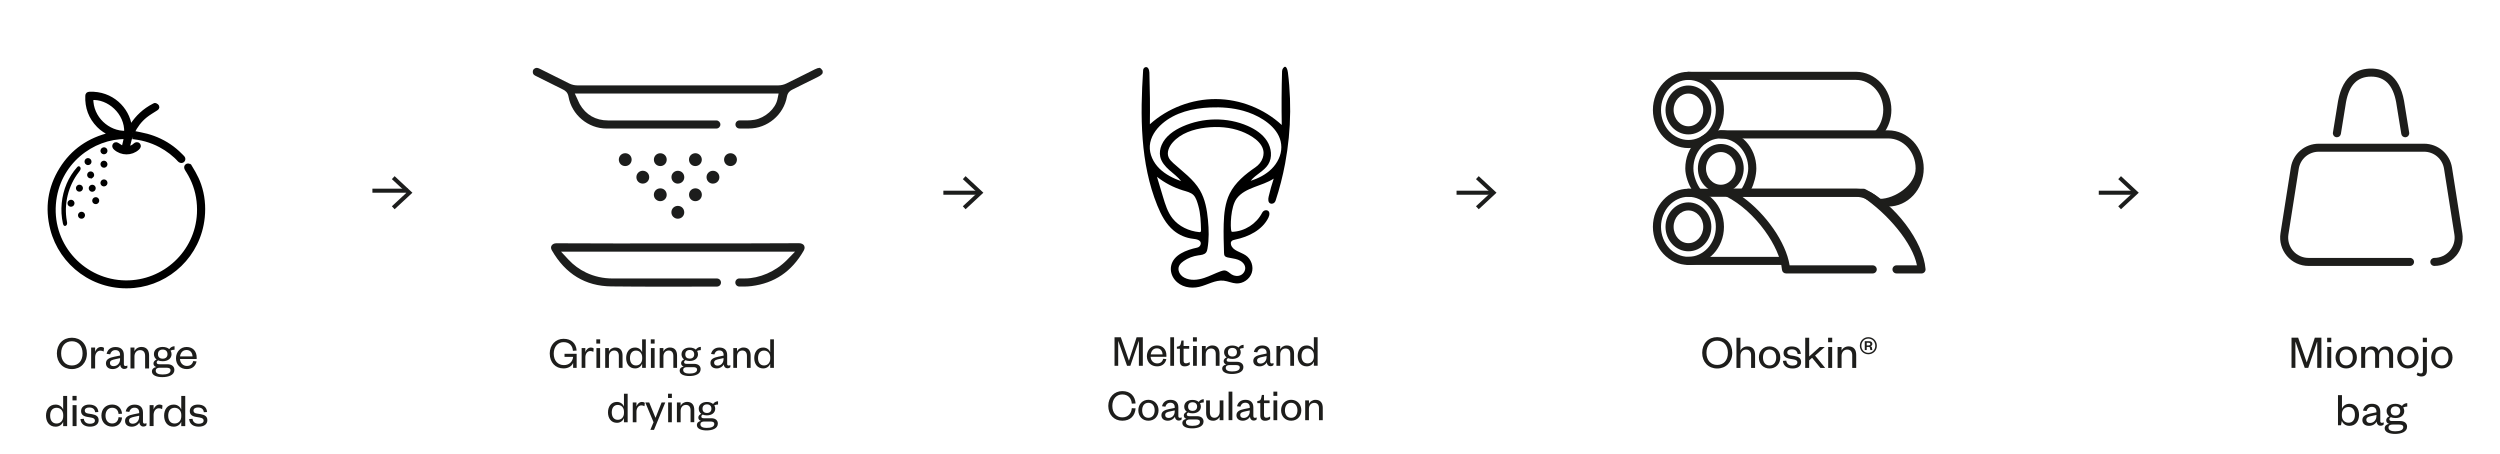 <svg viewBox="0 0 715.68 130" version="1.1" xmlns="http://www.w3.org/2000/svg">
  <defs>
    <style>
      .cls-1 {
        fill: #1c1d1c;
      }

      .cls-2 {
        fill: #1d1d1b;
      }

      .cls-3 {
        stroke-width: .5px;
      }

      .cls-3, .cls-4 {
        stroke: #000;
        stroke-miterlimit: 10;
      }
    </style>
  </defs>
  
  <g>
    <g id="Livello_1">
      <g>
        <path d="M20.58,105.66c-2.53,0-4.3-1.83-4.3-4.49s1.77-4.49,4.3-4.49,4.3,1.83,4.3,4.49-1.79,4.49-4.3,4.49ZM20.58,97.69c-1.87,0-3.08,1.36-3.08,3.47s1.21,3.47,3.08,3.47,3.06-1.36,3.06-3.47-1.19-3.47-3.06-3.47Z" class="cls-2"></path>
        <path d="M29.67,100.63c-.33-.18-.56-.25-.93-.25-.87,0-1.51.78-1.51,1.94v3.17h-1.14v-6h1.14v1.22c.22-.69.84-1.39,1.7-1.39.37,0,.64.1.85.27l-.11,1.03Z" class="cls-2"></path>
        <path d="M35.47,104.31c0,.32.18.47.47.47.14,0,.36-.04.52-.14v.62c-.21.21-.45.36-.92.36-.62,0-1.06-.47-1.13-1.18-.33.7-1.18,1.22-2.16,1.22-1.17,0-1.92-.63-1.92-1.66,0-1.14.98-1.61,2.42-1.89l1.62-.33v-.23c0-.82-.48-1.33-1.32-1.33s-1.33.51-1.51,1.21l-1.02-.14c.23-1.13,1.13-1.95,2.54-1.95,1.51,0,2.4.77,2.4,2.29v2.69ZM34.37,102.53l-1.35.29c-.95.21-1.55.38-1.55,1.11,0,.51.34.89,1.03.89,1.06,0,1.87-.8,1.87-2v-.29Z" class="cls-2"></path>
        <path d="M38.49,105.49h-1.14v-6h1.14v1.07c.29-.73,1.1-1.24,1.99-1.24,1.57,0,2.2,1.04,2.2,2.44v3.72h-1.14v-3.62c0-1-.48-1.63-1.43-1.63s-1.62.71-1.62,1.81v3.45Z" class="cls-2"></path>
        <path d="M46.57,103.41c-.49,0-.95-.08-1.32-.25-.21.12-.4.32-.4.59,0,.33.21.52.73.52h2.35c1.3,0,1.99.69,1.99,1.62,0,1.5-1.68,2.07-3.46,2.07-1.62,0-2.97-.51-2.97-1.62,0-.69.5-1.13,1.24-1.26-.55-.18-.8-.58-.8-1.03,0-.52.37-.89.91-1.13-.5-.36-.78-.89-.78-1.55,0-1.26,1.04-2.05,2.51-2.05.76,0,1.43.23,1.88.62.32-.48.88-.82,1.52-.82v.99c-.4,0-.85.1-1.15.25.18.29.29.63.29,1.02,0,1.25-1.06,2.03-2.54,2.03ZM46.46,107.21c1.37,0,2.36-.33,2.36-1.2,0-.55-.45-.74-1.15-.74h-1.94c-.62,0-1.15.21-1.15.85,0,.75.77,1.08,1.88,1.08ZM46.58,100.07c-.84,0-1.36.47-1.36,1.32s.52,1.29,1.36,1.29,1.37-.47,1.37-1.29-.52-1.32-1.37-1.32Z" class="cls-2"></path>
        <path d="M56.27,103.48c-.3,1.36-1.3,2.18-2.8,2.18-1.79,0-3.09-1.21-3.09-3.08s1.3-3.25,3.04-3.25c1.91,0,2.88,1.36,2.88,2.99v.45h-4.78c.05,1.17.89,1.99,1.96,1.99,1,0,1.59-.48,1.84-1.4l.95.11ZM55.12,102.03c-.04-.96-.58-1.84-1.72-1.84s-1.73.85-1.87,1.84h3.58Z" class="cls-2"></path>
        <path d="M18.08,120.73c-.27.74-1.03,1.42-2.16,1.42-1.79,0-2.75-1.39-2.75-3.16s.96-3.17,2.75-3.17c1.13,0,1.88.69,2.16,1.43v-3.91h1.14v8.65h-1.14v-1.25ZM18.1,118.81c0-1.3-.82-2.07-1.91-2.07-1.18,0-1.84.88-1.84,2.25s.66,2.25,1.84,2.25c1.08,0,1.91-.77,1.91-2.09v-.34Z" class="cls-2"></path>
        <path d="M20.75,113.33h1.18v1.29h-1.18v-1.29ZM21.92,115.98v6h-1.14v-6h1.14Z" class="cls-2"></path>
        <path d="M23.99,119.89c.11.92.75,1.42,1.79,1.42.8,0,1.39-.29,1.39-.89,0-.56-.4-.76-1.14-.89l-1.02-.18c-1.13-.18-1.8-.66-1.8-1.69,0-1.1.92-1.84,2.31-1.84,1.59,0,2.53.74,2.64,2.13l-.92.05c-.14-.92-.7-1.35-1.72-1.35-.76,0-1.25.34-1.25.89,0,.48.3.73.92.84l1.13.18c1.21.21,1.92.66,1.92,1.74,0,1.2-1.06,1.84-2.46,1.84-1.5,0-2.64-.7-2.75-2.18l.96-.07Z" class="cls-2"></path>
        <path d="M32.11,115.81c1.76,0,2.71,1.18,2.83,2.62l-1,.07c-.1-1.06-.73-1.77-1.84-1.77s-1.9.87-1.9,2.25.77,2.25,1.9,2.25,1.74-.76,1.84-1.81l1,.1c-.12,1.46-1.07,2.62-2.83,2.62s-3.08-1.25-3.08-3.16,1.26-3.17,3.08-3.17Z" class="cls-2"></path>
        <path d="M40.94,120.8c0,.32.18.47.47.47.14,0,.36-.04.52-.14v.62c-.21.21-.45.36-.92.36-.62,0-1.06-.47-1.13-1.18-.33.7-1.18,1.22-2.16,1.22-1.17,0-1.92-.63-1.92-1.66,0-1.14.98-1.61,2.42-1.89l1.62-.33v-.23c0-.82-.48-1.33-1.32-1.33s-1.33.51-1.51,1.21l-1.02-.14c.23-1.13,1.13-1.95,2.54-1.95,1.51,0,2.4.77,2.4,2.29v2.69ZM39.84,119.01l-1.35.29c-.95.21-1.55.38-1.55,1.11,0,.51.34.89,1.03.89,1.06,0,1.87-.8,1.87-2v-.29Z" class="cls-2"></path>
        <path d="M46.41,117.12c-.33-.18-.56-.25-.93-.25-.87,0-1.51.78-1.51,1.94v3.17h-1.14v-6h1.14v1.22c.22-.69.84-1.39,1.7-1.39.37,0,.64.1.85.27l-.11,1.03Z" class="cls-2"></path>
        <path d="M51.89,120.73c-.27.74-1.03,1.42-2.16,1.42-1.79,0-2.75-1.39-2.75-3.16s.96-3.17,2.75-3.17c1.13,0,1.88.69,2.16,1.43v-3.91h1.14v8.65h-1.14v-1.25ZM51.9,118.81c0-1.3-.82-2.07-1.91-2.07-1.18,0-1.84.88-1.84,2.25s.66,2.25,1.84,2.25c1.08,0,1.91-.77,1.91-2.09v-.34Z" class="cls-2"></path>
        <path d="M55.11,119.89c.11.92.75,1.42,1.79,1.42.8,0,1.39-.29,1.39-.89,0-.56-.4-.76-1.14-.89l-1.02-.18c-1.13-.18-1.8-.66-1.8-1.69,0-1.1.92-1.84,2.31-1.84,1.59,0,2.53.74,2.64,2.13l-.92.05c-.14-.92-.7-1.35-1.72-1.35-.76,0-1.25.34-1.25.89,0,.48.3.73.92.84l1.13.18c1.21.21,1.92.66,1.92,1.74,0,1.2-1.06,1.84-2.46,1.84-1.5,0-2.64-.7-2.75-2.18l.96-.07Z" class="cls-2"></path>
      </g>
      <g>
        <path d="M483.35,26.79c-2.34,0-4.24,2.1-4.24,4.68s1.9,4.68,4.24,4.68,4.24-2.1,4.24-4.68-1.9-4.68-4.24-4.68M483.35,38.48c-3.62,0-6.56-3.14-6.56-7s2.94-7,6.56-7,6.56,3.14,6.56,7-2.94,7-6.56,7" class="cls-2"></path>
        <path d="M483.35,22.88c-4.33,0-7.85,3.86-7.85,8.6s3.52,8.59,7.85,8.59,7.85-3.86,7.85-8.59-3.52-8.6-7.85-8.6M483.35,42.39c-5.61,0-10.17-4.9-10.17-10.91s4.56-10.92,10.17-10.92,10.17,4.9,10.17,10.92-4.56,10.91-10.17,10.91" class="cls-2"></path>
        <path d="M539.12,31.47c0,2.37-.88,4.53-2.31,6.08.17-.02.33-.05.52-.05.8,0,1.45.23,1.97.6,1.33-1.84,2.15-4.13,2.15-6.63,0-6.02-4.56-10.92-10.17-10.92h-47.92c-.64,0-1.16.52-1.16,1.16s.52,1.16,1.16,1.16h47.92c4.33,0,7.85,3.86,7.85,8.6Z" class="cls-2"></path>
        <path d="M483.35,60.25c-2.34,0-4.24,2.1-4.24,4.68s1.9,4.68,4.24,4.68,4.24-2.1,4.24-4.68-1.9-4.68-4.24-4.68M483.35,71.94c-3.62,0-6.56-3.14-6.56-7s2.94-7,6.56-7,6.56,3.14,6.56,7-2.94,7-6.56,7" class="cls-2"></path>
        <path d="M483.35,56.34c-4.33,0-7.85,3.86-7.85,8.59s3.52,8.59,7.85,8.59,7.85-3.86,7.85-8.59-3.52-8.59-7.85-8.59M483.35,75.85c-5.61,0-10.17-4.9-10.17-10.91s4.56-10.91,10.17-10.91,10.17,4.9,10.17,10.91-4.56,10.91-10.17,10.91" class="cls-2"></path>
        <path d="M536.49,58.56c.52-.39,1.18-.62,2-.62.2,0,.38.03.56.06-1.87-2.41-4.65-3.98-7.79-3.98h-47.92c-.64,0-1.16.52-1.16,1.16s.52,1.16,1.16,1.16h47.92c2.01,0,3.83.86,5.23,2.23Z" class="cls-2"></path>
        <path d="M510.44,73.53h-27.22c-.57,0-1.03.52-1.03,1.16s.46,1.16,1.03,1.16h27.4c-.27-.72-.33-1.55-.18-2.32Z" class="cls-2"></path>
        <path d="M538.12,56.93c4.33,0,10.27-3.97,10.27-8.71s-3.52-8.59-7.85-8.59h-47.92c-.64,0-1.16-.52-1.16-1.16s.52-1.16,1.16-1.16h47.92c5.61,0,10.17,4.9,10.17,10.91s-4.56,10.91-10.17,10.91" class="cls-2"></path>
        <path d="M487.06,54.49c-1.25-1.52-2.29-4.07-2.29-6.28,0-4.74,3.52-8.59,7.85-8.59s7.85,3.86,7.85,8.59c0,1.94-1.03,4.6-2.03,6.04.86.03,1.99-.11,2.85,0,.84-1.59,1.5-4.09,1.5-6.04,0-6.02-4.56-10.91-10.17-10.91s-10.17,4.9-10.17,10.91c0,2.15.95,4.59,1.96,6.28.25-.06,1.99.02,2.66,0Z" class="cls-2"></path>
        <path d="M492.62,43.53c-2.34,0-4.24,2.1-4.24,4.68s1.9,4.68,4.24,4.68,4.24-2.1,4.24-4.68-1.9-4.68-4.24-4.68M492.62,55.22c-3.62,0-6.56-3.14-6.56-7s2.94-7,6.56-7,6.56,3.14,6.56,7-2.94,7-6.56,7" class="cls-2"></path>
        <path d="M550.1,78.28h-7.18c-.64,0-1.16-.52-1.16-1.16s.52-1.16,1.16-1.16h5.85c-1.23-6.34-8.25-14.68-15.57-19.62h-34.41c6.72,4.83,12.48,13.02,13.53,19.62h23.79c.64,0,1.16.52,1.16,1.16s-.52,1.16-1.16,1.16h-24.82c-.6,0-1.11-.46-1.16-1.06-.53-6.38-7.48-16.71-15.99-21-.48-.24-.73-.78-.61-1.3.13-.52.59-.89,1.13-.89h38.8c.18,0,.36.04.52.12,8.53,4.3,16.6,15,17.25,22.88.03.32-.08.64-.3.88-.22.24-.53.38-.85.38" class="cls-2"></path>
      </g>
      <g>
        <path d="M157.37,101.23c0-2.52,1.72-4.24,3.95-4.24s3.6,1.28,3.75,3.37l-1.06.07c-.09-1.49-1.04-2.48-2.67-2.48s-2.82,1.27-2.82,3.29,1.18,3.28,2.92,3.28c1.51,0,2.49-.96,2.63-2.36h-2.46v-.88h3.47v4.03h-1.01v-1.45c-.36,1.04-1.5,1.61-2.76,1.61-2.28,0-3.93-1.7-3.93-4.24Z" class="cls-2"></path>
        <path d="M169.85,100.72c-.31-.17-.53-.23-.87-.23-.81,0-1.41.74-1.41,1.83v3h-1.06v-5.67h1.06v1.15c.21-.65.78-1.31,1.59-1.31.35,0,.6.09.8.26l-.1.97Z" class="cls-2"></path>
        <path d="M170.71,97.14h1.1v1.22h-1.1v-1.22ZM171.8,99.65v5.67h-1.06v-5.67h1.06Z" class="cls-2"></path>
        <path d="M174.31,105.31h-1.06v-5.67h1.06v1.01c.27-.69,1.03-1.17,1.86-1.17,1.46,0,2.05.99,2.05,2.31v3.51h-1.06v-3.42c0-.95-.45-1.54-1.33-1.54s-1.51.67-1.51,1.71v3.26Z" class="cls-2"></path>
        <path d="M183.82,104.13c-.26.7-.96,1.34-2.01,1.34-1.67,0-2.56-1.31-2.56-2.98s.9-3,2.56-3c1.05,0,1.76.65,2.01,1.35v-3.7h1.06v8.17h-1.06v-1.18ZM183.84,102.32c0-1.23-.77-1.96-1.78-1.96-1.1,0-1.72.83-1.72,2.13s.62,2.13,1.72,2.13c1.01,0,1.78-.73,1.78-1.97v-.32Z" class="cls-2"></path>
        <path d="M186.3,97.14h1.1v1.22h-1.1v-1.22ZM187.4,99.65v5.67h-1.06v-5.67h1.06Z" class="cls-2"></path>
        <path d="M189.91,105.31h-1.06v-5.67h1.06v1.01c.27-.69,1.03-1.17,1.86-1.17,1.46,0,2.05.99,2.05,2.31v3.51h-1.06v-3.42c0-.95-.45-1.54-1.33-1.54s-1.51.67-1.51,1.71v3.26Z" class="cls-2"></path>
        <path d="M197.44,103.34c-.46,0-.88-.08-1.23-.23-.19.12-.37.3-.37.56,0,.31.19.49.68.49h2.19c1.22,0,1.86.65,1.86,1.53,0,1.41-1.56,1.96-3.23,1.96-1.51,0-2.77-.48-2.77-1.53,0-.65.46-1.06,1.15-1.19-.51-.17-.74-.54-.74-.97,0-.49.35-.84.85-1.06-.46-.34-.73-.84-.73-1.47,0-1.19.97-1.93,2.35-1.93.71,0,1.33.22,1.76.58.3-.45.82-.78,1.42-.78v.93c-.37,0-.8.09-1.08.23.17.27.27.6.27.96,0,1.18-.99,1.92-2.37,1.92ZM197.34,106.94c1.28,0,2.21-.31,2.21-1.13,0-.52-.42-.7-1.08-.7h-1.81c-.58,0-1.08.19-1.08.8,0,.72.72,1.03,1.76,1.03ZM197.45,100.19c-.78,0-1.27.44-1.27,1.25s.49,1.22,1.27,1.22,1.28-.44,1.28-1.22-.49-1.25-1.28-1.25Z" class="cls-2"></path>
        <path d="M208.16,104.2c0,.3.17.44.44.44.13,0,.33-.04.49-.13v.58c-.19.2-.42.34-.86.34-.58,0-.99-.44-1.05-1.11-.31.66-1.1,1.15-2.01,1.15-1.09,0-1.79-.6-1.79-1.57,0-1.08.91-1.52,2.26-1.79l1.51-.31v-.22c0-.78-.45-1.26-1.23-1.26s-1.24.48-1.41,1.14l-.95-.13c.22-1.06,1.05-1.84,2.37-1.84,1.41,0,2.24.73,2.24,2.16v2.54ZM207.14,102.51l-1.26.27c-.88.2-1.45.36-1.45,1.05,0,.48.32.84.96.84.99,0,1.74-.75,1.74-1.89v-.27Z" class="cls-2"></path>
        <path d="M210.98,105.31h-1.06v-5.67h1.06v1.01c.27-.69,1.03-1.17,1.86-1.17,1.46,0,2.05.99,2.05,2.31v3.51h-1.06v-3.42c0-.95-.45-1.54-1.33-1.54s-1.51.67-1.51,1.71v3.26Z" class="cls-2"></path>
        <path d="M220.49,104.13c-.26.7-.96,1.34-2.01,1.34-1.67,0-2.56-1.31-2.56-2.98s.9-3,2.56-3c1.05,0,1.76.65,2.01,1.35v-3.7h1.06v8.17h-1.06v-1.18ZM220.5,102.32c0-1.23-.77-1.96-1.78-1.96-1.1,0-1.72.83-1.72,2.13s.62,2.13,1.72,2.13c1.01,0,1.78-.73,1.78-1.97v-.32Z" class="cls-2"></path>
        <path d="M178.62,119.7c-.26.7-.96,1.34-2.01,1.34-1.67,0-2.56-1.31-2.56-2.98s.9-3,2.56-3c1.05,0,1.76.65,2.01,1.35v-3.7h1.06v8.17h-1.06v-1.18ZM178.63,117.88c0-1.23-.77-1.96-1.78-1.96-1.1,0-1.72.83-1.72,2.13s.62,2.13,1.72,2.13c1.01,0,1.78-.73,1.78-1.97v-.32Z" class="cls-2"></path>
        <path d="M184.48,116.29c-.31-.17-.53-.24-.87-.24-.81,0-1.41.74-1.41,1.83v3h-1.06v-5.67h1.06v1.16c.21-.65.78-1.31,1.59-1.31.35,0,.6.09.8.26l-.1.97Z" class="cls-2"></path>
        <path d="M186.18,123.06l.91-2.19-2.36-5.66h1.12l1.78,4.36h.05l1.72-4.36h1.05l-3.23,7.85h-1.04Z" class="cls-2"></path>
        <path d="M191.24,112.71h1.1v1.22h-1.1v-1.22ZM192.33,115.21v5.67h-1.06v-5.67h1.06Z" class="cls-2"></path>
        <path d="M194.84,120.88h-1.06v-5.67h1.06v1.01c.27-.69,1.03-1.17,1.86-1.17,1.46,0,2.05.99,2.05,2.31v3.51h-1.06v-3.42c0-.95-.45-1.54-1.33-1.54s-1.51.67-1.51,1.71v3.25Z" class="cls-2"></path>
        <path d="M202.37,118.91c-.46,0-.88-.08-1.23-.23-.19.12-.37.3-.37.56,0,.31.19.49.68.49h2.19c1.22,0,1.86.65,1.86,1.53,0,1.41-1.56,1.96-3.23,1.96-1.51,0-2.77-.48-2.77-1.53,0-.65.46-1.06,1.15-1.19-.51-.17-.74-.55-.74-.97,0-.49.35-.84.85-1.06-.46-.34-.73-.84-.73-1.47,0-1.19.97-1.93,2.35-1.93.71,0,1.33.22,1.76.58.3-.45.82-.78,1.42-.78v.93c-.37,0-.79.09-1.08.23.17.27.27.6.27.96,0,1.18-.99,1.92-2.37,1.92ZM202.27,122.5c1.28,0,2.21-.31,2.21-1.13,0-.52-.42-.7-1.08-.7h-1.81c-.58,0-1.08.2-1.08.81,0,.71.72,1.02,1.76,1.02ZM202.38,115.76c-.78,0-1.27.44-1.27,1.24s.49,1.22,1.27,1.22,1.28-.44,1.28-1.22-.49-1.24-1.28-1.24Z" class="cls-2"></path>
      </g>
      <g>
        <path d="M659.78,105.31l-2.62-7.43h-.05v7.43h-1.11v-8.64h1.9l2.43,7.03h.04l2.3-7.03h1.88v8.64h-1.19v-7.43h-.05l-2.52,7.43h-1Z" class="cls-2"></path>
        <path d="M666.2,96.68h1.18v1.29h-1.18v-1.29ZM667.37,99.32v5.99h-1.14v-5.99h1.14Z" class="cls-2"></path>
        <path d="M671.64,105.48c-1.75,0-3.04-1.29-3.04-3.15s1.29-3.17,3.04-3.17,3.07,1.3,3.07,3.17-1.3,3.15-3.07,3.15ZM671.64,104.6c1.22,0,1.9-.95,1.9-2.28s-.68-2.28-1.9-2.28-1.88.93-1.88,2.28.67,2.28,1.88,2.28Z" class="cls-2"></path>
        <path d="M682.97,99.16c1.56,0,2.11,1.08,2.11,2.44v3.71h-1.14v-3.62c0-1-.41-1.63-1.33-1.63-.85,0-1.54.71-1.54,1.81v3.44h-1.14v-3.62c0-1-.41-1.63-1.33-1.63-.85,0-1.52.71-1.52,1.81v3.44h-1.14v-5.99h1.14v1.07c.29-.73.99-1.23,1.9-1.23,1.07,0,1.7.52,1.96,1.3.31-.74,1.05-1.3,2.02-1.3Z" class="cls-2"></path>
        <path d="M689.3,105.48c-1.75,0-3.04-1.29-3.04-3.15s1.29-3.17,3.04-3.17,3.07,1.3,3.07,3.17-1.3,3.15-3.07,3.15ZM689.3,104.6c1.22,0,1.91-.95,1.91-2.28s-.69-2.28-1.91-2.28-1.88.93-1.88,2.28.67,2.28,1.88,2.28Z" class="cls-2"></path>
        <path d="M694.75,106.14c0,1.05-.53,1.64-1.6,1.64-.51,0-1.01-.19-1.33-.44l.27-.73c.32.21.58.3.93.3.39,0,.59-.22.59-.7v-6.9h1.14v6.81ZM693.58,96.68h1.18v1.29h-1.18v-1.29Z" class="cls-2"></path>
        <path d="M699.02,105.48c-1.75,0-3.04-1.29-3.04-3.15s1.29-3.17,3.04-3.17,3.07,1.3,3.07,3.17-1.3,3.15-3.07,3.15ZM699.02,104.6c1.22,0,1.91-.95,1.91-2.28s-.68-2.28-1.91-2.28-1.88.93-1.88,2.28.67,2.28,1.88,2.28Z" class="cls-2"></path>
        <path d="M670.16,121.75h-.86v-8.64h1.14v3.91c.26-.74,1.03-1.43,2.15-1.43,1.77,0,2.74,1.4,2.74,3.17s-.97,3.15-2.76,3.15c-1.11,0-1.89-.66-2.17-1.41l-.25,1.25ZM670.41,118.93c0,1.32.84,2.08,1.92,2.08,1.18,0,1.82-.88,1.82-2.25s-.64-2.25-1.82-2.25c-1.08,0-1.92.77-1.92,2.07v.34Z" class="cls-2"></path>
        <path d="M681.4,120.57c0,.32.18.47.47.47.14,0,.36-.04.52-.14v.62c-.21.21-.45.35-.92.35-.62,0-1.06-.47-1.12-1.18-.33.7-1.18,1.22-2.15,1.22-1.16,0-1.92-.63-1.92-1.66,0-1.14.97-1.61,2.41-1.89l1.62-.33v-.23c0-.82-.48-1.33-1.32-1.33s-1.33.51-1.51,1.21l-1.01-.14c.23-1.13,1.12-1.95,2.54-1.95,1.51,0,2.4.77,2.4,2.29v2.69ZM680.3,118.79l-1.34.29c-.95.21-1.55.39-1.55,1.11,0,.51.34.89,1.03.89,1.06,0,1.87-.79,1.87-2v-.29Z" class="cls-2"></path>
        <path d="M685.73,119.67c-.49,0-.95-.08-1.32-.25-.21.12-.4.32-.4.59,0,.33.21.52.73.52h2.35c1.3,0,1.99.68,1.99,1.62,0,1.49-1.67,2.07-3.45,2.07-1.62,0-2.96-.51-2.96-1.62,0-.68.49-1.12,1.23-1.26-.55-.18-.8-.57-.8-1.03,0-.52.37-.89.9-1.12-.49-.36-.78-.89-.78-1.55,0-1.26,1.04-2.04,2.51-2.04.75,0,1.43.23,1.88.62.31-.48.88-.82,1.52-.82v.99c-.4,0-.85.1-1.15.25.18.29.29.63.29,1.01,0,1.25-1.05,2.03-2.54,2.03ZM685.63,123.47c1.37,0,2.36-.33,2.36-1.19,0-.55-.45-.74-1.15-.74h-1.93c-.62,0-1.15.21-1.15.85,0,.75.77,1.08,1.88,1.08ZM685.75,116.34c-.84,0-1.36.47-1.36,1.32s.52,1.29,1.36,1.29,1.37-.47,1.37-1.29-.52-1.32-1.37-1.32Z" class="cls-2"></path>
      </g>
      <path d="M668.81,39.27c.06.01.13.02.19.02.55,0,1.04-.4,1.13-.97l1.46-9.02c.9-4.96,3.25-7.37,7.18-7.37s6.28,2.41,7.18,7.35l1.47,9.05c.09.57.58.97,1.13.97.06,0,.12,0,.18-.02.63-.1,1.05-.69.95-1.32l-1.47-9.07c-1.39-7.65-5.9-9.26-9.44-9.26s-8.05,1.6-9.45,9.28l-1.47,9.05c-.1.63.33,1.22.95,1.32M703.04,73.29c-1.54,1.81-3.79,2.84-6.16,2.84-.63,0-1.15-.51-1.15-1.15s.52-1.15,1.15-1.15c1.7,0,3.31-.74,4.42-2.04,1.1-1.29,1.59-3,1.32-4.68l-2.96-18.78c-.45-2.84-2.86-4.9-5.73-4.9h-30.12c-2.88,0-5.29,2.06-5.74,4.9l-2.96,18.78c-.26,1.68.22,3.38,1.32,4.68,1.11,1.29,2.72,2.04,4.42,2.04h29.07c.63,0,1.15.51,1.15,1.15s-.52,1.15-1.15,1.15h-29.07c-2.37,0-4.62-1.03-6.16-2.84-1.54-1.81-2.22-4.18-1.85-6.53l2.96-18.78c.63-3.97,3.99-6.84,8.01-6.84h30.12c4.01,0,7.38,2.88,8.01,6.84l2.96,18.78c.37,2.35-.3,4.73-1.84,6.53" class="cls-2"></path>
      <rect height="1.16" width="10.2" y="54.01" x="106.61" class="cls-1"></rect>
      <polygon points="112.97 59.9 112.18 59.05 116.36 55.17 112.18 51.28 112.97 50.43 118.06 55.17 112.97 59.9" class="cls-1"></polygon>
      <rect height="1.16" width="10.2" y="54.59" x="270.06" class="cls-1"></rect>
      <polygon points="276.42 59.9 275.63 59.05 279.81 55.17 275.63 51.28 276.42 50.43 281.51 55.17 276.42 59.9" class="cls-1"></polygon>
      <g>
        <rect height="1.16" width="10.2" y="54.59" x="600.82" class="cls-1"></rect>
        <polygon points="607.18 59.9 606.39 59.05 610.57 55.17 606.39 51.28 607.18 50.43 612.27 55.17 607.18 59.9" class="cls-1"></polygon>
      </g>
      <g>
        <rect height="1.16" width="10.2" y="54.59" x="416.97" class="cls-1"></rect>
        <polygon points="423.32 59.9 422.53 59.05 426.71 55.17 422.53 51.28 423.32 50.43 428.41 55.17 423.32 59.9" class="cls-1"></polygon>
      </g>
      <g>
        <path d="M322.64,104.72l-2.48-7.03h-.05v7.03h-1.05v-8.17h1.8l2.3,6.66h.04l2.18-6.66h1.78v8.17h-1.13v-7.03h-.05l-2.39,7.03h-.95Z" class="cls-2"></path>
        <path d="M333.89,102.82c-.29,1.28-1.23,2.06-2.65,2.06-1.69,0-2.92-1.14-2.92-2.91s1.23-3.08,2.87-3.08c1.8,0,2.72,1.28,2.72,2.83v.43h-4.52c.05,1.1.84,1.88,1.86,1.88.95,0,1.51-.45,1.74-1.32l.9.1ZM332.81,101.45c-.04-.91-.54-1.74-1.62-1.74s-1.63.8-1.76,1.74h3.39Z" class="cls-2"></path>
        <path d="M336.1,96.55v8.17h-1.08v-8.17h1.08Z" class="cls-2"></path>
        <path d="M337.77,99.83h-.86v-.58l.36-.07c.53-.1.65-.36.78-.91l.17-.79h.61v1.57h1.6v.78h-1.6v3.44c0,.51.21.74.7.74.36,0,.74-.16,1.06-.34v.73c-.42.31-.83.48-1.45.48-.81,0-1.37-.38-1.37-1.48v-3.57Z" class="cls-2"></path>
        <path d="M341.51,96.55h1.12v1.22h-1.12v-1.22ZM342.62,99.05v5.67h-1.08v-5.67h1.08Z" class="cls-2"></path>
        <path d="M345.16,104.72h-1.08v-5.67h1.08v1.01c.27-.69,1.04-1.17,1.88-1.17,1.48,0,2.08.99,2.08,2.31v3.52h-1.08v-3.42c0-.95-.45-1.54-1.35-1.54s-1.53.67-1.53,1.71v3.26Z" class="cls-2"></path>
        <path d="M352.79,102.75c-.47,0-.9-.08-1.25-.23-.19.12-.38.3-.38.56,0,.31.19.49.69.49h2.22c1.23,0,1.88.65,1.88,1.53,0,1.41-1.58,1.96-3.27,1.96-1.53,0-2.8-.48-2.8-1.53,0-.65.47-1.06,1.17-1.19-.52-.17-.75-.54-.75-.97,0-.49.35-.84.86-1.06-.47-.34-.74-.84-.74-1.47,0-1.19.99-1.93,2.37-1.93.71,0,1.35.22,1.78.58.3-.45.83-.78,1.44-.78v.93c-.38,0-.81.09-1.09.23.17.27.27.6.27.96,0,1.18-1,1.92-2.4,1.92ZM352.68,106.34c1.3,0,2.23-.31,2.23-1.13,0-.52-.43-.7-1.09-.7h-1.83c-.58,0-1.09.2-1.09.81,0,.71.73,1.02,1.78,1.02ZM352.8,99.6c-.79,0-1.28.44-1.28,1.24s.49,1.22,1.28,1.22,1.3-.44,1.3-1.22-.49-1.24-1.3-1.24Z" class="cls-2"></path>
        <path d="M363.64,103.61c0,.3.17.44.44.44.13,0,.34-.04.49-.13v.58c-.2.19-.43.34-.87.34-.58,0-1-.44-1.06-1.12-.31.66-1.12,1.16-2.04,1.16-1.1,0-1.82-.6-1.82-1.57,0-1.08.92-1.52,2.28-1.79l1.53-.31v-.22c0-.78-.45-1.26-1.25-1.26s-1.26.48-1.43,1.14l-.96-.13c.22-1.06,1.06-1.84,2.4-1.84,1.43,0,2.27.73,2.27,2.17v2.54ZM362.6,101.92l-1.27.27c-.9.19-1.47.36-1.47,1.05,0,.48.32.84.97.84,1,0,1.76-.75,1.76-1.89v-.27Z" class="cls-2"></path>
        <path d="M366.49,104.72h-1.08v-5.67h1.08v1.01c.27-.69,1.04-1.17,1.88-1.17,1.48,0,2.08.99,2.08,2.31v3.52h-1.08v-3.42c0-.95-.45-1.54-1.35-1.54s-1.53.67-1.53,1.71v3.26Z" class="cls-2"></path>
        <path d="M376.12,103.54c-.26.7-.97,1.34-2.04,1.34-1.69,0-2.59-1.31-2.59-2.99s.91-3,2.59-3c1.06,0,1.78.65,2.04,1.35v-3.7h1.08v8.17h-1.08v-1.18ZM376.13,101.73c0-1.23-.78-1.96-1.8-1.96-1.12,0-1.74.83-1.74,2.13s.62,2.13,1.74,2.13c1.02,0,1.8-.73,1.8-1.97v-.32Z" class="cls-2"></path>
        <path d="M321.28,111.96c2.34,0,3.66,1.44,3.81,3.54l-1.09.05c-.09-1.51-1.04-2.63-2.72-2.63s-2.85,1.27-2.85,3.28,1.19,3.28,2.85,3.28,2.63-1.13,2.72-2.63l1.09.05c-.16,2.1-1.48,3.54-3.81,3.54s-4.01-1.73-4.01-4.24,1.75-4.24,4.01-4.24Z" class="cls-2"></path>
        <path d="M328.75,120.44c-1.66,0-2.88-1.22-2.88-2.99s1.22-3,2.88-3,2.91,1.23,2.91,3-1.23,2.99-2.91,2.99ZM328.75,119.61c1.15,0,1.8-.9,1.8-2.15s-.65-2.15-1.8-2.15-1.78.88-1.78,2.15.64,2.15,1.78,2.15Z" class="cls-2"></path>
        <path d="M337.34,119.17c0,.3.17.44.44.44.13,0,.34-.04.49-.13v.58c-.19.19-.43.34-.87.34-.58,0-1-.44-1.06-1.12-.31.66-1.12,1.16-2.04,1.16-1.1,0-1.82-.6-1.82-1.57,0-1.08.92-1.52,2.28-1.79l1.53-.31v-.22c0-.78-.45-1.26-1.24-1.26s-1.26.48-1.43,1.14l-.96-.13c.22-1.06,1.06-1.84,2.4-1.84,1.43,0,2.27.73,2.27,2.17v2.54ZM336.3,117.49l-1.27.27c-.9.19-1.47.36-1.47,1.05,0,.48.32.84.97.84,1,0,1.76-.75,1.76-1.89v-.27Z" class="cls-2"></path>
        <path d="M341.38,118.32c-.47,0-.9-.08-1.25-.23-.19.12-.38.3-.38.56,0,.31.19.49.69.49h2.22c1.23,0,1.88.65,1.88,1.53,0,1.41-1.58,1.96-3.27,1.96-1.53,0-2.8-.48-2.8-1.53,0-.65.47-1.06,1.17-1.19-.52-.17-.75-.54-.75-.97,0-.49.35-.84.86-1.06-.47-.34-.74-.84-.74-1.47,0-1.19.99-1.93,2.37-1.93.71,0,1.35.22,1.78.58.3-.45.83-.78,1.44-.78v.93c-.38,0-.81.09-1.09.23.17.27.27.6.27.96,0,1.18-1,1.92-2.4,1.92ZM341.28,121.91c1.3,0,2.23-.31,2.23-1.13,0-.52-.43-.7-1.09-.7h-1.83c-.58,0-1.09.2-1.09.81,0,.71.73,1.02,1.78,1.02ZM341.4,115.16c-.79,0-1.28.44-1.28,1.24s.49,1.22,1.28,1.22,1.3-.44,1.3-1.22-.49-1.24-1.3-1.24Z" class="cls-2"></path>
        <path d="M349.15,114.62h1.08v5.67h-1.08v-1c-.27.67-1,1.16-1.85,1.16-1.48,0-2.02-.97-2.02-2.3v-3.53h1.08v3.42c0,.95.41,1.56,1.31,1.56.84,0,1.49-.67,1.49-1.73v-3.26Z" class="cls-2"></path>
        <path d="M352.79,112.11v8.17h-1.08v-8.17h1.08Z" class="cls-2"></path>
        <path d="M358.82,119.17c0,.3.17.44.44.44.13,0,.34-.04.49-.13v.58c-.2.19-.43.34-.87.34-.58,0-1-.44-1.06-1.12-.31.66-1.12,1.16-2.04,1.16-1.1,0-1.82-.6-1.82-1.57,0-1.08.92-1.52,2.28-1.79l1.53-.31v-.22c0-.78-.45-1.26-1.25-1.26s-1.26.48-1.43,1.14l-.96-.13c.22-1.06,1.06-1.84,2.4-1.84,1.43,0,2.27.73,2.27,2.17v2.54ZM357.78,117.49l-1.27.27c-.9.19-1.47.36-1.47,1.05,0,.48.32.84.97.84,1,0,1.76-.75,1.76-1.89v-.27Z" class="cls-2"></path>
        <path d="M360.79,115.4h-.86v-.58l.36-.07c.53-.1.65-.36.78-.91l.17-.79h.61v1.57h1.6v.78h-1.6v3.44c0,.51.21.74.7.74.36,0,.74-.16,1.06-.34v.73c-.42.31-.83.48-1.45.48-.81,0-1.37-.38-1.37-1.48v-3.57Z" class="cls-2"></path>
        <path d="M364.54,112.11h1.11v1.22h-1.11v-1.22ZM365.64,114.62v5.67h-1.08v-5.67h1.08Z" class="cls-2"></path>
        <path d="M369.62,120.44c-1.66,0-2.88-1.22-2.88-2.99s1.22-3,2.88-3,2.91,1.23,2.91,3-1.23,2.99-2.91,2.99ZM369.62,119.61c1.15,0,1.8-.9,1.8-2.15s-.65-2.15-1.8-2.15-1.78.88-1.78,2.15.63,2.15,1.78,2.15Z" class="cls-2"></path>
        <path d="M374.72,120.29h-1.08v-5.67h1.08v1.01c.27-.69,1.04-1.17,1.88-1.17,1.48,0,2.07.99,2.07,2.31v3.52h-1.08v-3.42c0-.95-.45-1.54-1.35-1.54s-1.53.67-1.53,1.71v3.26Z" class="cls-2"></path>
      </g>
      <g>
        <path d="M234.56,19.43c-.3,0-.74.14-1.3.42-.95.47-1.89.95-2.84,1.42-1.77.89-3.54,1.78-5.32,2.64-.7.34-1.5.52-2.25.53-9.6,0-19.2.01-28.8.01s-19.2,0-28.8-.01c-.76,0-1.56-.19-2.26-.53-2.91-1.42-5.86-2.91-8.46-4.22-.36-.18-.65-.27-.88-.27-.13,0-.25.03-.38.08-.59.26-.72.59-.74,1.01-.03.56.18.89.71,1.16,2.62,1.33,5.31,2.67,7.98,3.98.55.27,1.32.78,1.53,2.01.91,5.21,5.59,9.13,10.89,9.14,6.73,0,13.47,0,20.2,0,3.66,0,8.6,0,11.23,0,.63,0,1.15-.51,1.16-1.15,0-.64-.51-1.17-1.16-1.17-3.06,0-9.85,0-14.48,0-5.5,0-10.99,0-16.49,0-3.58,0-6.39-1.61-8.13-4.66-.15-.27-.27-.53-.38-.79-.05-.11-.1-.22-.15-.34l-.88-1.91h58.34l-.34,1.62c-.56,2.72-3.51,5.36-6.58,5.89-.72.12-1.41.18-2.05.18-.59,0-1.5,0-2.23,0-.64,0-1.16.52-1.16,1.16s.52,1.16,1.16,1.16c.86,0,1.99,0,2.69,0,5.29,0,9.97-3.93,10.89-9.13.22-1.23.98-1.73,1.54-2,1.13-.55,2.25-1.12,3.37-1.68,1.32-.66,2.63-1.32,3.95-1.96.71-.34,1.13-.67,1.37-1.09v-.66c-.54-.86-.85-.86-1.01-.86" class="cls-1"></path>
        <path d="M230.21,70.32c-.25-.43-.81-.7-1.46-.7-4.88.04-10.07.06-16.83.06-2.97,0-5.94,0-8.92,0-2.97,0-5.94,0-8.91,0s-14.83.01-17.79.01c-6.85,0-12.1-.02-17.05-.05-.59,0-1.11.27-1.36.69-.22.38-.19.85.1,1.34,3.88,6.77,9.6,10.24,17,10.32,4.57.05,9.46.08,15.39.08,3.25,0,12-.02,14.87-.03.64,0,1.15-.52,1.15-1.16s-.52-1.16-1.16-1.16c-1.76,0-6.45,0-8.97,0h-20.85c-2.74,0-5.3-.57-7.62-1.68-1.93-.92-3.59-2.14-5.06-3.71l-2.12-2.28h66.97l-2.25,2.31c-3.33,3.42-7.97,5.35-12.11,5.35h-1.57c-.64,0-1.16.52-1.16,1.16s.52,1.16,1.16,1.16c.61,0,.97,0,1.47,0,.63,0,1.3-.05,2-.13,6.59-.84,11.46-4.13,14.91-10.08.23-.4.45-.98.16-1.48" class="cls-1"></path>
        <path d="M178.98,47.54c1.03,0,1.84-.81,1.84-1.84,0-1.04-.78-1.83-1.83-1.84-.5,0-.97.19-1.31.53-.34.34-.53.81-.53,1.31,0,1.02.79,1.83,1.8,1.84h.03Z" class="cls-1"></path>
        <path d="M189.05,47.54c1.01,0,1.81-.81,1.81-1.83,0-.5-.18-.97-.53-1.31-.34-.34-.81-.53-1.33-.53h0c-1.01,0-1.81.81-1.81,1.82,0,.5.18.97.53,1.32.34.34.81.53,1.31.53h.02Z" class="cls-1"></path>
        <path d="M199.06,47.54c1.03,0,1.84-.8,1.85-1.82,0-1.02-.79-1.84-1.82-1.86-1.01,0-1.82.77-1.85,1.75-.02.52.16,1.01.5,1.37.33.35.78.55,1.28.56h.04Z" class="cls-1"></path>
        <path d="M209.11,47.54c1.03,0,1.84-.8,1.85-1.83,0-1.02-.79-1.83-1.83-1.85-1.03,0-1.84.8-1.85,1.83,0,1.02.79,1.83,1.79,1.85h.03Z" class="cls-1"></path>
        <path d="M184,52.56c1.04,0,1.85-.81,1.85-1.84s-.78-1.82-1.83-1.84c-1.03,0-1.84.81-1.84,1.84s.79,1.83,1.8,1.84h.03Z" class="cls-1"></path>
        <path d="M194.05,52.56c1.01,0,1.82-.78,1.84-1.77.01-.51-.17-1-.51-1.35-.34-.35-.8-.54-1.32-.55-1.01,0-1.82.78-1.84,1.77-.01.52.17,1,.52,1.36.34.35.79.54,1.29.55h.02Z" class="cls-1"></path>
        <path d="M204.1,52.56c1.02,0,1.82-.79,1.84-1.8,0-.51-.18-.98-.53-1.33-.34-.35-.81-.54-1.31-.54-1.02,0-1.82.79-1.84,1.8,0,.51.18.99.53,1.34.34.35.81.54,1.31.54h0Z" class="cls-1"></path>
        <path d="M187.72,57.05c.34.35.8.54,1.3.54h0c1.02,0,1.82-.79,1.84-1.79,0-.51-.18-.99-.52-1.34-.34-.35-.81-.54-1.32-.54-1.01,0-1.82.79-1.84,1.79-.01.51.18.99.52,1.34" class="cls-1"></path>
        <path d="M199.04,57.59h.03c1.03,0,1.85-.81,1.85-1.84s-.78-1.82-1.83-1.84c-1.04,0-1.84.8-1.84,1.84s.79,1.83,1.8,1.84" class="cls-1"></path>
        <path d="M192.74,62.07c.34.35.8.54,1.3.54h0c1.02,0,1.83-.79,1.84-1.79,0-.51-.18-.99-.52-1.34-.34-.35-.81-.54-1.32-.54-1.01,0-1.82.79-1.84,1.79-.01.51.18.99.52,1.34" class="cls-1"></path>
      </g>
      <path d="M329.2,35.55c5.13-4.61,12.01-7.23,18.91-7.19,6.9.04,13.75,2.74,18.82,7.42-.09-5.12-.06-10.25.09-15.37,0-.3.1-.6.27-.85.9-1.28,1.32.55,1.4,1.16.16,1.24.28,2.48.38,3.73.2,2.49.29,4.99.27,7.49-.04,5-.53,9.99-1.45,14.9-.68,3.61-1.59,7.17-2.74,10.66-.19.57-.78.94-1.36.79-.82-.21-.79-1.24-.61-2,.4-1.74.89-3.47,1.45-5.16-3.38,2.22-8.1,2.46-10.57,5.66-1.83,2.38-1.89,8.35-1.56,9.39.03.11.18.21.26.19,3.58-.14,6.93-2.29,8.57-5.49.25-.49.8-.8,1.34-.68.96.22.81,1.36.44,2.11-1.74,3.53-5.65,5.48-9.5,6.28-.42.09-.9.2-1.13.56-.16.26-.16.59-.08.88.45,1.74,2.74,2.07,4.23,3.08,1.58,1.07,2.31,3.24,1.7,5.04s-2.5,3.09-4.4,2.99c-1.24-.07-2.4-.65-3.64-.79-2.41-.26-4.63,1.22-6.99,1.77-2.49.58-5.33.05-7.01-2.05-.89-1.11-1.31-2.56-1.03-3.95.64-3.21,4.41-4.58,7.45-5.23.57-.12,1.02-.59,1.04-1.17.05-1-1.2-1.25-2.13-1.35-2.06-.22-4.05-1.06-5.64-2.38-2.21-1.84-3.59-4.49-4.67-7.16-4.92-12.14-4.92-25.69-4.06-38.75.02-.38.26-.72.62-.84.81-.25,1.15.8,1.17,1.56.16,4.91.21,9.82.14,14.73ZM361.73,43.8c-.02-3.11-3.82-5.23-6.35-6.19-3.23-1.23-6.79-1.47-10.2-1.07-3.53.42-7.17,1.59-9.5,4.27-1,1.15-1.73,2.77-1.16,4.18.28.69.83,1.22,1.37,1.72,2.69,2.45,5.78,4.6,7.61,7.75,1.51,2.57,2.03,5.6,2.31,8.57.25,2.7.33,5.44-.14,8.11-.07.4-.16.82-.41,1.15-.5.64-1.42.71-2.23.82-1.48.2-2.92.75-4.15,1.6-.91.63-1.77,1.49-1.45,2.84.21.85.83,1.53,1.61,1.94,1.75.91,3.81.69,5.65.09,1.63-.53,3.16-1.35,4.78-1.93.39-.14.8-.26,1.21-.21.75.1,1.28.74,1.92,1.14.78.48,1.81.58,2.63.16s1.36-1.36,1.22-2.27c-.16-1.01-1.06-1.75-2.02-2.11s-2-.42-2.99-.66c-.29-.07-.6-.17-.8-.4-.21-.26-.23-.62-.24-.95-.09-2.75-.17-5.5-.09-8.25.09-2.97.4-6.01,1.71-8.67,1.57-3.18,4.47-5.55,7.35-7.52.97-.66,1.75-1.6,2.12-2.72.16-.48.23-.94.23-1.37ZM358.07,51.73s-.02.02-.03.04c2.21-.72,4.35-1.8,6-3.44,1.65-1.64,2.78-3.88,2.77-6.21-.02-4.61-4.23-7.74-8.07-9.41-.91-.39-1.85-.73-2.8-.99-3.07-.86-6.29-1.1-9.47-.96-4.93.21-10.04,1.41-13.77,4.65-1.88,1.63-3.38,3.86-3.54,6.33-.15,2.42,1.01,4.8,2.74,6.5s3.95,2.81,6.24,3.62c-.96-1.23-2.25-2.15-3.42-3.19-1.16-1.04-2.25-2.29-2.58-3.81-.24-1.12-.05-2.3.4-3.35,1.08-2.52,3.51-4.2,6.02-5.31,5.84-2.59,12.77-2.71,18.63-.15,2.17.95,4.25,2.32,5.53,4.32,1.27,2,1.59,4.73.32,6.73-1.21,1.92-3.56,2.83-4.96,4.61ZM331.21,50.61c.57,1.9,1.14,3.8,1.71,5.7.66,2.19,1.34,4.44,2.76,6.23,1.81,2.3,4.7,3.62,7.61,3.91.11.01.24.02.34-.04.17-.1.19-.34.19-.54-.06-2.32-.13-4.67-.76-6.92-.27-.98-.65-2.33-1.37-3.08-.77-.81-2.12-1.08-3.15-1.4-2.65-.83-5.15-2.14-7.33-3.86Z"></path>
      <g>
        <path d="M491.59,105.49c-2.53,0-4.3-1.83-4.3-4.49s1.77-4.49,4.3-4.49,4.3,1.83,4.3,4.49-1.79,4.49-4.3,4.49ZM491.59,97.53c-1.87,0-3.08,1.36-3.08,3.47s1.21,3.47,3.08,3.47,3.06-1.36,3.06-3.47-1.2-3.47-3.06-3.47Z" class="cls-2"></path>
        <path d="M498.24,105.33h-1.14v-8.65h1.14v3.72c.29-.73,1.1-1.24,1.99-1.24,1.57,0,2.2,1.04,2.2,2.44v3.72h-1.14v-3.62c0-1-.48-1.63-1.43-1.63s-1.62.71-1.62,1.81v3.45Z" class="cls-2"></path>
        <path d="M506.57,105.49c-1.76,0-3.05-1.29-3.05-3.16s1.29-3.17,3.05-3.17,3.08,1.3,3.08,3.17-1.3,3.16-3.08,3.16ZM506.57,104.62c1.22,0,1.91-.95,1.91-2.28s-.69-2.28-1.91-2.28-1.88.93-1.88,2.28.67,2.28,1.88,2.28Z" class="cls-2"></path>
        <path d="M511.36,103.24c.11.92.75,1.42,1.79,1.42.8,0,1.39-.29,1.39-.89,0-.56-.4-.76-1.14-.89l-1.02-.18c-1.13-.18-1.8-.66-1.8-1.69,0-1.1.92-1.84,2.31-1.84,1.59,0,2.53.74,2.64,2.13l-.92.05c-.14-.92-.7-1.35-1.72-1.35-.76,0-1.25.34-1.25.89,0,.48.3.73.92.84l1.13.18c1.21.21,1.92.66,1.92,1.74,0,1.2-1.06,1.84-2.46,1.84-1.5,0-2.64-.7-2.75-2.18l.96-.07Z" class="cls-2"></path>
        <path d="M517.92,105.33h-1.14v-8.65h1.14v5.37l3.02-2.72h1.43l-2.76,2.46,2.88,3.54h-1.35l-2.39-2.91-.84.74v2.17Z" class="cls-2"></path>
        <path d="M523.33,96.68h1.18v1.29h-1.18v-1.29ZM524.5,99.33v6h-1.14v-6h1.14Z" class="cls-2"></path>
        <path d="M527.19,105.33h-1.14v-6h1.14v1.07c.29-.73,1.1-1.24,1.99-1.24,1.57,0,2.2,1.04,2.2,2.44v3.72h-1.14v-3.62c0-1-.48-1.63-1.43-1.63s-1.62.71-1.62,1.81v3.45Z" class="cls-2"></path>
        <path d="M534.85,101.42c-1.33,0-2.43-1.03-2.43-2.44s1.1-2.46,2.43-2.46,2.44,1.03,2.44,2.46-1.1,2.44-2.44,2.44ZM534.85,96.93c-1.11,0-1.99.85-1.99,2.05s.88,2.03,1.99,2.03,1.99-.85,1.99-2.03-.88-2.05-1.99-2.05ZM535.45,100.22c-.05-.07-.08-.23-.11-.51-.01-.3-.14-.4-.43-.4h-.52v.91h-.56v-2.55h1.19c.65,0,.98.3.98.78,0,.37-.25.62-.58.65.29.05.45.23.48.52.03.38.04.51.14.6h-.59ZM534.91,98.88c.34,0,.51-.12.51-.38,0-.23-.17-.38-.51-.38h-.52v.77h.52Z" class="cls-2"></path>
      </g>
      <path d="M22.51,47.59c.33-.03.6.35.58.69-.03.36-.27.67-.5.96-3.06,3.91-4.35,9.16-3.45,14.05.06.31.12.63.02.93s-.43.55-.72.44c-.27-.1-.37-.42-.43-.69-.84-3.81-.44-7.87,1.1-11.45.72-1.69,1.72-3.25,2.94-4.62.11-.13.23-.25.39-.3.02,0,.05,0,.07-.01Z"></path>
      <path d="M30.21,52.97c-.34.25-.83.18-1.07-.16-.24-.33-.16-.83.18-1.07.33-.23.8-.16,1.05.16.25.33.18.82-.15,1.07Z" class="cls-3"></path>
      <path d="M26.4,50.69c-.33.24-.84.15-1.07-.18-.24-.34-.15-.83.19-1.06.34-.23.8-.15,1.04.18.25.34.17.83-.16,1.07Z" class="cls-3"></path>
      <path d="M27.86,58.04c-.34.25-.82.18-1.07-.15-.24-.33-.17-.79.15-1.04.34-.26.81-.21,1.07.13.25.33.18.81-.16,1.07Z" class="cls-3"></path>
      <path d="M23.79,62.22c-.34.25-.82.18-1.07-.15-.24-.33-.17-.79.15-1.04.34-.26.81-.21,1.07.13.25.33.18.81-.16,1.07Z" class="cls-3"></path>
      <path d="M30.22,43.77c-.34.25-.82.18-1.07-.15-.24-.33-.17-.79.15-1.04.34-.26.81-.21,1.07.13.25.33.18.81-.16,1.07Z" class="cls-3"></path>
      <path d="M20.78,58.79c-.34.25-.82.18-1.07-.15-.24-.33-.17-.79.15-1.04.34-.26.81-.21,1.07.13.25.33.18.81-.16,1.07Z" class="cls-3"></path>
      <path d="M25.8,45.82c.25.34.18.82-.16,1.06-.34.24-.82.15-1.06-.19-.23-.33-.16-.8.16-1.04.33-.25.81-.17,1.06.17Z" class="cls-3"></path>
      <path d="M26.86,54.5c-.34.26-.81.19-1.06-.16-.25-.34-.19-.78.14-1.04.34-.26.81-.21,1.06.12.25.33.19.82-.14,1.07Z" class="cls-3"></path>
      <path d="M29.16,47.46c-.25-.34-.19-.81.15-1.06.33-.24.79-.18,1.04.15.26.34.21.81-.13,1.07-.33.25-.81.18-1.06-.15Z" class="cls-3"></path>
      <path d="M54.74,48.16c-.06-.1-.12-.21-.19-.31-.11-.18-.26-.41-.46-.5s-.48-.05-.65.09c-.24.18-.27.52-.15.79.13.29.33.58.51.86.19.31.38.63.56.95.36.65.68,1.32.97,2,.59,1.41,1.02,2.88,1.27,4.38.27,1.56.36,3.14.28,4.72-.55,11.1-9.86,19.76-20.95,19.63-11.74-.14-21.35-10.1-20.43-22.29.9-11.9,11.07-19.32,20.5-19.16-.23,1-.46,1.95-.71,3.06-.51-.31-1-.58-1.45-.9-.44-.32-.79-.38-1.06-.07-.26.3-.19.69.19,1.04,1.83,1.65,4.65,1.67,6.45.03.45-.42.52-.74.24-1.08-.22-.27-.73-.29-1.1.09-.49.51-1.13.76-1.97.9.27-1.08.52-2.08.77-3.07.03-.11,1.99.2,2.18.23.73.12,1.46.28,2.18.48,1.44.4,2.83.96,4.15,1.66,1.06.56,2.07,1.22,3.02,1.95.48.37.94.76,1.38,1.17.34.32.67.64.97.99.12.14.28.26.46.33.24.08.52.02.69-.16.21-.22.24-.57.06-.82-.19-.26-.51-.53-.74-.77-.25-.25-.5-.5-.76-.74-.51-.47-1.05-.92-1.61-1.34-1.11-.83-2.3-1.55-3.55-2.14-1.2-.57-2.45-1.03-3.74-1.38-.66-.18-1.33-.33-2.01-.46-.2-.04-2-.43-2.06-.31.92-1.91,2.14-3.53,3.75-4.82.92-.73,1.96-1.33,2.96-1.97.29-.18.53-.41.4-.72-.1-.22-.36-.42-.6-.51-.13-.06-.36.07-.52.16-2.63,1.36-4.73,3.29-6.31,5.78-.09.14-.18.28-.3.47-.06-.1-.09-.14-.1-.18-.68-5.09-5.29-9.73-11.63-9.45-.47.02-.69.22-.71.66-.14,3.33.91,6.21,3.25,8.59.99,1,2.15,1.77,3.53,2.39-6.15,1.43-10.95,4.7-14.23,10-3.29,5.32-4.14,11.08-2.6,17.13,2.55,10.03,12.14,17.48,23.49,16.4,10.02-.96,18.64-8.84,19.76-19.71.32-3.13.02-6.31-1.01-9.29-.41-1.2-.96-2.35-1.58-3.46-.25-.45-.51-.89-.78-1.34ZM26.21,28.15c4.82-.41,10.08,4.1,9.84,9.8-5.08.18-9.94-4.15-9.84-9.8Z" class="cls-4"></path>
      <path d="M23.19,54.47c-.34.26-.82.19-1.06-.15-.25-.33-.17-.82.17-1.06.33-.24.79-.17,1.04.15.26.33.19.81-.15,1.06Z" class="cls-3"></path>
    </g>
  </g>
</svg>